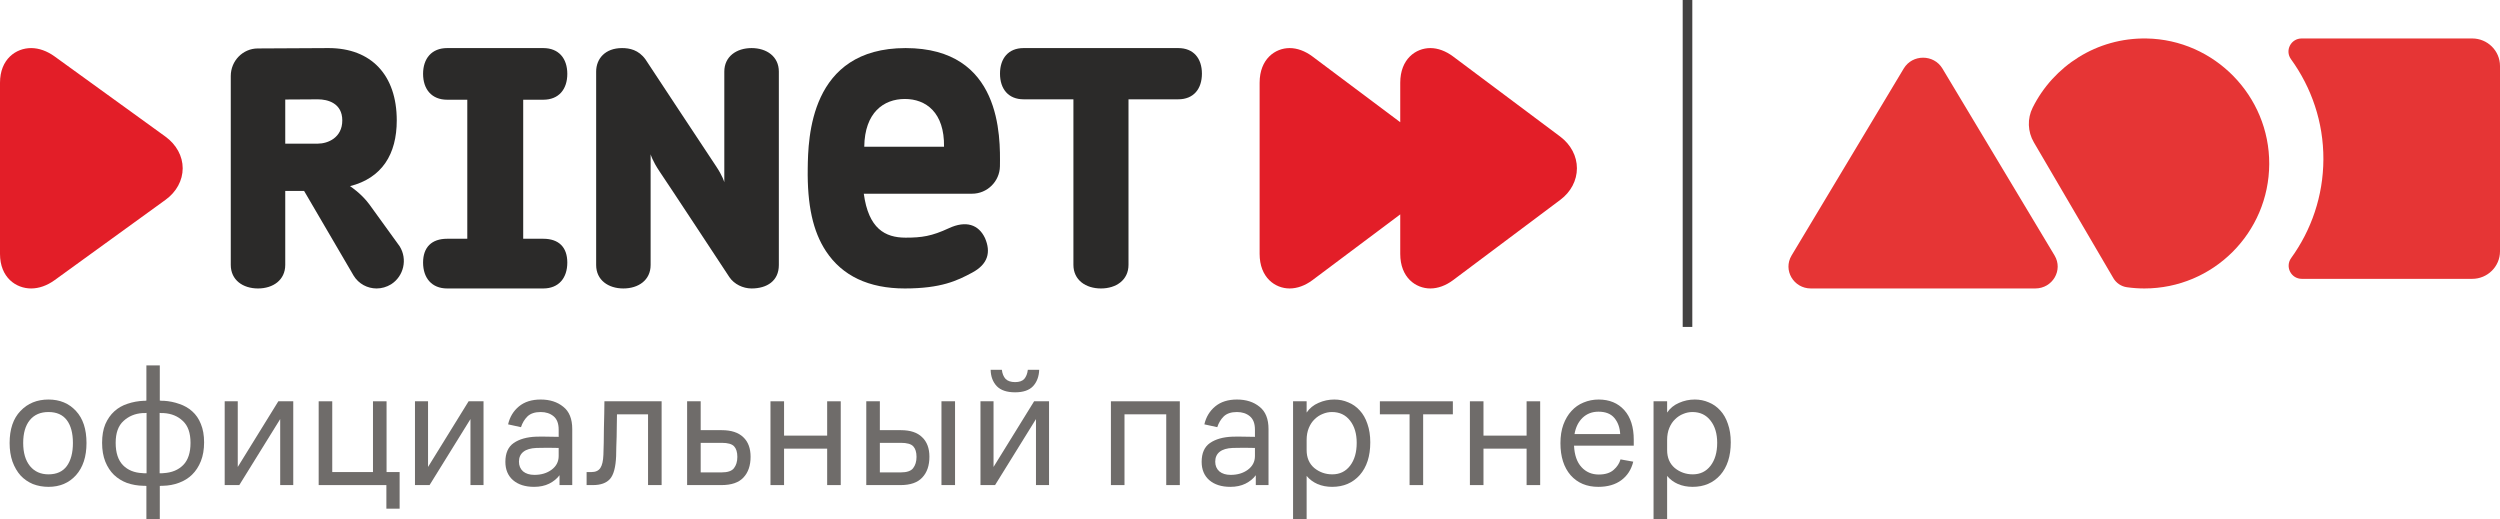 <svg width="260" height="54" viewBox="0 0 260 54" fill="none" xmlns="http://www.w3.org/2000/svg">
<path d="M186.323 26.573L197.989 7.125C198.89 5.625 201.11 5.625 202.011 7.125L213.677 26.573C214.587 28.091 213.467 30 211.666 30H188.334C186.533 30 185.413 28.091 186.323 26.573Z" fill="#E63535"/>
<path d="M223.237 4.002C218.058 3.916 213.56 6.866 211.399 11.191C210.825 12.338 210.874 13.698 211.522 14.804L219.789 28.926C220.089 29.439 220.606 29.788 221.194 29.871C221.789 29.956 222.397 30 223.016 30C230.168 30 235.969 24.21 236 17.057C236.03 9.981 230.304 4.12 223.237 4.002Z" fill="#E63535"/>
<path d="M257.106 4H239.374C238.255 4 237.608 5.253 238.261 6.154C240.396 9.1 241.65 12.705 241.633 16.578C241.616 20.396 240.376 23.937 238.282 26.835C237.627 27.742 238.267 29 239.393 29H257.106C258.704 29 260 27.717 260 26.136V6.865C260 5.283 258.704 4 257.106 4Z" fill="#E63535"/>
<path fill-rule="evenodd" clip-rule="evenodd" d="M29.666 10.35L33.058 10.33C34.091 10.33 35.598 10.732 35.598 12.523C35.598 14.327 34.091 14.939 33.058 14.939H29.666V10.35ZM36.403 19.36C39.728 18.515 41.263 16.042 41.263 12.523C41.263 7.817 38.619 5 34.166 5L26.814 5.039C25.26 5.039 24 6.323 24 7.905V27.546C24 29.126 25.26 30 26.834 30C28.396 30 29.666 29.126 29.666 27.546V19.858H31.627L36.773 28.658C37.302 29.529 38.222 30 39.17 30C39.682 30 40.203 29.855 40.675 29.567C41.993 28.724 42.4 26.959 41.566 25.617C41.566 25.617 38.838 21.841 38.42 21.266C37.569 20.106 36.403 19.36 36.403 19.36Z" fill="#2B2A29"/>
<path fill-rule="evenodd" clip-rule="evenodd" d="M56.497 10.371C58.115 10.371 59 9.286 59 7.68C59 6.083 58.115 5 56.497 5H46.503C44.898 5 44 6.083 44 7.68C44 9.286 44.898 10.371 46.503 10.371H48.598V24.831H46.503C44.898 24.831 44 25.711 44 27.308C44 28.904 44.898 30 46.503 30H56.497C58.115 30 59 28.904 59 27.308C59 25.711 58.115 24.831 56.497 24.831H54.413V10.371H56.497Z" fill="#2B2A29"/>
<path fill-rule="evenodd" clip-rule="evenodd" d="M122.537 5H106.453C104.87 5 104 6.075 104 7.658C104 9.252 104.87 10.328 106.453 10.328H111.635V27.542C111.635 29.125 112.918 30 114.5 30C116.079 30 117.364 29.125 117.364 27.542V10.328H122.537C124.13 10.328 125 9.252 125 7.658C125 6.075 124.13 5 122.537 5Z" fill="#2B2A29"/>
<path fill-rule="evenodd" clip-rule="evenodd" d="M17.214 14.214L5.672 5.865C4.892 5.305 4.054 5 3.236 5C1.677 5 0 6.132 0 8.607V26.401C0 28.876 1.677 30 3.236 30C4.054 30 4.892 29.703 5.672 29.142L17.214 20.782C18.348 19.964 19 18.764 19 17.5C19 16.243 18.348 15.042 17.214 14.214Z" fill="#E31E28"/>
<path fill-rule="evenodd" clip-rule="evenodd" d="M162.273 14.214L151.111 5.865C150.358 5.305 149.538 5 148.754 5C147.247 5 145.625 6.132 145.625 8.607V12.711L136.485 5.865C135.73 5.305 134.91 5 134.119 5C132.621 5 131 6.132 131 8.607V26.401C131 28.876 132.621 30 134.119 30C134.91 30 135.73 29.703 136.485 29.142L145.625 22.296V26.401C145.625 28.876 147.247 30 148.754 30C149.538 30 150.358 29.703 151.111 29.142L162.273 20.782C163.372 19.964 164 18.764 164 17.5C164 16.243 163.372 15.042 162.273 14.214Z" fill="#E31E28"/>
<path fill-rule="evenodd" clip-rule="evenodd" d="M89.883 15.262C89.928 11.702 91.899 10.293 94.107 10.293C96.303 10.293 98.234 11.702 98.179 15.262H89.883ZM103.993 17.3C104.038 14.205 104.173 5 94.181 5C84.193 5 84.049 14.405 84.004 17.5C83.945 21.326 84.545 24.068 85.896 26.116C87.589 28.693 90.358 30 94.096 30C97.874 30 99.55 29.191 101.109 28.352C102.764 27.465 103.069 26.22 102.441 24.762C101.776 23.354 100.47 22.906 98.683 23.734C96.895 24.563 95.877 24.716 94.181 24.716C92.041 24.716 90.328 23.773 89.834 20.146H101.098C102.67 20.146 103.963 18.87 103.993 17.3Z" fill="#2B2A29"/>
<path fill-rule="evenodd" clip-rule="evenodd" d="M78.164 5C76.598 5 75.328 5.875 75.328 7.447V18.954C75.328 18.954 75.193 18.355 74.417 17.205C73.64 16.052 67.131 6.179 67.131 6.179C66.411 5.18 65.471 5 64.694 5C62.93 5 62 6.113 62 7.447V27.562C62 29.132 63.27 30 64.827 30C66.401 30 67.664 29.132 67.664 27.562V16.043C67.664 16.043 67.824 16.681 68.601 17.841C69.39 18.993 75.376 28.093 75.86 28.828C76.352 29.551 77.263 30 78.164 30C79.747 30 81 29.227 81 27.562V7.447C81 5.875 79.728 5 78.164 5Z" fill="#2B2A29"/>
<path d="M5.042 50.632C4.465 50.632 3.924 50.534 3.418 50.339C2.924 50.131 2.5 49.838 2.147 49.46C1.794 49.069 1.512 48.587 1.3 48.014C1.1 47.44 1 46.793 1 46.073C1 44.633 1.377 43.523 2.13 42.741C2.883 41.948 3.854 41.551 5.042 41.551C6.219 41.551 7.172 41.948 7.901 42.741C8.631 43.523 8.996 44.633 8.996 46.073C8.996 47.489 8.631 48.606 7.901 49.423C7.172 50.229 6.219 50.632 5.042 50.632ZM5.042 49.332C5.889 49.332 6.525 49.045 6.948 48.471C7.372 47.886 7.584 47.086 7.584 46.073C7.584 45.048 7.372 44.255 6.948 43.693C6.525 43.132 5.889 42.851 5.042 42.851C4.207 42.851 3.559 43.132 3.1 43.693C2.642 44.255 2.412 45.048 2.412 46.073C2.412 47.086 2.647 47.886 3.118 48.471C3.589 49.045 4.23 49.332 5.042 49.332Z" fill="#6F6C6A"/>
<path d="M16.619 38V41.661C16.69 41.661 16.755 41.667 16.814 41.68C16.884 41.68 16.955 41.68 17.026 41.68C17.602 41.716 18.143 41.826 18.649 42.009C19.167 42.18 19.614 42.436 19.991 42.778C20.379 43.12 20.679 43.559 20.891 44.096C21.115 44.633 21.226 45.268 21.226 46C21.226 46.745 21.115 47.397 20.891 47.959C20.667 48.52 20.361 48.99 19.973 49.368C19.597 49.735 19.144 50.015 18.614 50.211C18.096 50.406 17.537 50.51 16.937 50.522C16.89 50.522 16.837 50.522 16.778 50.522C16.72 50.534 16.667 50.54 16.619 50.54V54H15.225V50.54C15.178 50.54 15.125 50.534 15.066 50.522C15.007 50.522 14.954 50.522 14.907 50.522C14.307 50.51 13.742 50.412 13.213 50.229C12.695 50.034 12.242 49.753 11.854 49.387C11.477 49.021 11.177 48.563 10.954 48.014C10.73 47.452 10.618 46.799 10.618 46.055C10.618 45.298 10.73 44.651 10.954 44.114C11.189 43.577 11.501 43.132 11.889 42.778C12.277 42.424 12.736 42.162 13.266 41.991C13.807 41.808 14.378 41.704 14.978 41.68C15.025 41.68 15.066 41.68 15.102 41.68C15.149 41.68 15.19 41.673 15.225 41.661V38H16.619ZM17.026 42.961C16.955 42.961 16.884 42.961 16.814 42.961C16.743 42.949 16.672 42.943 16.602 42.943V49.222C16.672 49.222 16.743 49.222 16.814 49.222C16.896 49.21 16.967 49.204 17.026 49.204C17.873 49.155 18.549 48.874 19.055 48.362C19.561 47.849 19.814 47.08 19.814 46.055C19.814 45.03 19.549 44.273 19.02 43.785C18.502 43.285 17.837 43.01 17.026 42.961ZM14.802 49.204C14.872 49.204 14.943 49.21 15.013 49.222C15.096 49.222 15.172 49.222 15.243 49.222V42.943C15.172 42.943 15.096 42.949 15.013 42.961C14.943 42.961 14.878 42.961 14.819 42.961C14.043 43.01 13.383 43.285 12.842 43.785C12.301 44.273 12.03 45.03 12.03 46.055C12.03 47.08 12.283 47.855 12.789 48.38C13.295 48.892 13.966 49.167 14.802 49.204Z" fill="#6F6C6A"/>
<path d="M24.886 50.449H23.368V41.735H24.727V48.563L28.946 41.735H30.499V50.449H29.14V43.584L24.886 50.449Z" fill="#6F6C6A"/>
<path d="M40.202 41.735V49.094H41.561V52.902H40.184V50.449H33.142V41.735H34.554V49.094H38.79V41.735H40.202Z" fill="#6F6C6A"/>
<path d="M44.675 50.449H43.157V41.735H44.516V48.563L48.734 41.735H50.287V50.449H48.928V43.584L44.675 50.449Z" fill="#6F6C6A"/>
<path d="M58.19 50.449V49.423C57.931 49.777 57.572 50.07 57.113 50.302C56.666 50.522 56.142 50.632 55.542 50.632C54.624 50.632 53.895 50.4 53.354 49.936C52.824 49.472 52.559 48.837 52.559 48.032C52.559 47.129 52.848 46.476 53.424 46.073C54.013 45.67 54.789 45.451 55.754 45.414C56.189 45.402 56.595 45.402 56.972 45.414C57.349 45.414 57.725 45.42 58.102 45.432V44.682C58.102 44.047 57.925 43.584 57.572 43.291C57.219 42.998 56.772 42.851 56.231 42.851C55.63 42.851 55.172 43.004 54.854 43.309C54.548 43.614 54.324 43.986 54.183 44.426L52.842 44.133C53.018 43.364 53.395 42.741 53.971 42.265C54.548 41.789 55.301 41.551 56.231 41.551C57.184 41.551 57.966 41.802 58.578 42.302C59.202 42.79 59.514 43.565 59.514 44.627V50.449H58.19ZM58.102 46.586C57.749 46.574 57.372 46.568 56.972 46.568C56.584 46.568 56.189 46.574 55.789 46.586C55.189 46.61 54.736 46.745 54.43 46.989C54.124 47.233 53.971 47.574 53.971 48.014C53.971 48.429 54.112 48.764 54.395 49.021C54.689 49.265 55.083 49.387 55.578 49.387C56.284 49.387 56.878 49.21 57.36 48.856C57.855 48.49 58.102 48.014 58.102 47.428V46.586Z" fill="#6F6C6A"/>
<path d="M62.754 47.3C62.766 46.958 62.778 46.543 62.789 46.055C62.801 45.554 62.807 45.048 62.807 44.535C62.819 44.011 62.83 43.504 62.842 43.016C62.854 42.516 62.86 42.089 62.86 41.735H68.808V50.449H67.396V43.089H64.166C64.166 43.443 64.16 43.822 64.148 44.224C64.148 44.627 64.142 45.024 64.131 45.414C64.119 45.792 64.107 46.159 64.095 46.513C64.095 46.867 64.09 47.172 64.078 47.428C64.031 48.587 63.819 49.381 63.442 49.808C63.066 50.235 62.471 50.449 61.66 50.449H61.007V49.094H61.518C61.942 49.094 62.248 48.953 62.436 48.673C62.624 48.392 62.73 47.934 62.754 47.3Z" fill="#6F6C6A"/>
<path d="M71.46 50.449V41.735H72.872V44.737H75.061C76.049 44.737 76.796 44.981 77.302 45.469C77.808 45.945 78.061 46.622 78.061 47.501C78.061 48.416 77.814 49.136 77.32 49.661C76.837 50.186 76.073 50.449 75.025 50.449H71.46ZM75.061 46.055H72.872V49.13H75.043C75.678 49.13 76.108 48.984 76.331 48.691C76.567 48.386 76.684 47.995 76.684 47.52C76.684 47.031 76.573 46.665 76.349 46.421C76.125 46.177 75.696 46.055 75.061 46.055Z" fill="#6F6C6A"/>
<path d="M80.13 50.449V41.735H81.542V45.304H86.025V41.735H87.437V50.449H86.025V46.659H81.542V50.449H80.13Z" fill="#6F6C6A"/>
<path d="M97.912 50.449V41.735H99.324V50.449H97.912ZM90.093 50.449V41.735H91.505V44.737H93.694C94.67 44.737 95.406 44.981 95.9 45.469C96.406 45.945 96.659 46.622 96.659 47.501C96.659 48.416 96.412 49.136 95.918 49.661C95.435 50.186 94.682 50.449 93.658 50.449H90.093ZM93.694 46.055H91.505V49.13H93.676C94.311 49.13 94.741 48.984 94.965 48.691C95.2 48.386 95.318 47.995 95.318 47.52C95.318 47.031 95.206 46.665 94.982 46.421C94.759 46.177 94.329 46.055 93.694 46.055Z" fill="#6F6C6A"/>
<path d="M103.487 50.449H101.969V41.735H103.328V48.563L107.547 41.735H109.1V50.449H107.741V43.584L103.487 50.449ZM105.57 40.801C104.711 40.801 104.076 40.587 103.664 40.16C103.252 39.721 103.04 39.153 103.028 38.458H104.193C104.24 38.86 104.37 39.178 104.582 39.41C104.805 39.629 105.135 39.739 105.57 39.739C106.005 39.739 106.323 39.629 106.523 39.41C106.723 39.178 106.847 38.86 106.894 38.458H108.076C108.053 39.153 107.841 39.721 107.441 40.16C107.041 40.587 106.417 40.801 105.57 40.801Z" fill="#6F6C6A"/>
<path d="M115.535 50.449V41.735H122.701V50.449H121.289V43.089H116.947V50.449H115.535Z" fill="#6F6C6A"/>
<path d="M130.603 50.449V49.423C130.344 49.777 129.985 50.07 129.526 50.302C129.079 50.522 128.555 50.632 127.955 50.632C127.037 50.632 126.308 50.4 125.766 49.936C125.237 49.472 124.972 48.837 124.972 48.032C124.972 47.129 125.26 46.476 125.837 46.073C126.425 45.67 127.202 45.451 128.167 45.414C128.602 45.402 129.008 45.402 129.385 45.414C129.761 45.414 130.138 45.42 130.514 45.432V44.682C130.514 44.047 130.338 43.584 129.985 43.291C129.632 42.998 129.185 42.851 128.643 42.851C128.043 42.851 127.584 43.004 127.267 43.309C126.961 43.614 126.737 43.986 126.596 44.426L125.254 44.133C125.431 43.364 125.808 42.741 126.384 42.265C126.961 41.789 127.714 41.551 128.643 41.551C129.597 41.551 130.379 41.802 130.991 42.302C131.615 42.79 131.926 43.565 131.926 44.627V50.449H130.603ZM130.514 46.586C130.161 46.574 129.785 46.568 129.385 46.568C128.996 46.568 128.602 46.574 128.202 46.586C127.602 46.61 127.149 46.745 126.843 46.989C126.537 47.233 126.384 47.574 126.384 48.014C126.384 48.429 126.525 48.764 126.808 49.021C127.102 49.265 127.496 49.387 127.99 49.387C128.696 49.387 129.291 49.21 129.773 48.856C130.267 48.49 130.514 48.014 130.514 47.428V46.586Z" fill="#6F6C6A"/>
<path d="M134.478 54V41.735H135.89V42.906C136.196 42.455 136.608 42.119 137.126 41.899C137.644 41.667 138.191 41.551 138.768 41.551C139.285 41.551 139.768 41.649 140.215 41.844C140.674 42.028 141.074 42.308 141.415 42.687C141.756 43.053 142.021 43.516 142.209 44.078C142.409 44.639 142.509 45.28 142.509 46C142.509 47.44 142.145 48.575 141.415 49.405C140.686 50.223 139.727 50.632 138.538 50.632C137.985 50.632 137.479 50.534 137.02 50.339C136.573 50.143 136.196 49.863 135.89 49.497V54H134.478ZM135.89 46.806C135.89 47.599 136.155 48.221 136.685 48.673C137.226 49.112 137.85 49.332 138.556 49.332C139.332 49.332 139.95 49.033 140.409 48.435C140.868 47.837 141.097 47.044 141.097 46.055C141.097 45.103 140.868 44.334 140.409 43.748C139.95 43.15 139.321 42.851 138.52 42.851C138.191 42.851 137.867 42.918 137.55 43.053C137.244 43.175 136.967 43.358 136.72 43.602C136.473 43.834 136.273 44.133 136.12 44.499C135.967 44.865 135.89 45.286 135.89 45.762V46.806Z" fill="#6F6C6A"/>
<path d="M143.507 43.089V41.735H151.097V43.089H148.008V50.449H146.596V43.089H143.507Z" fill="#6F6C6A"/>
<path d="M152.87 50.449V41.735H154.282V45.304H158.766V41.735H160.178V50.449H158.766V46.659H154.282V50.449H152.87Z" fill="#6F6C6A"/>
<path d="M169.911 46.348H163.698C163.745 47.324 164.004 48.069 164.475 48.581C164.945 49.094 165.546 49.35 166.275 49.35C166.934 49.35 167.446 49.191 167.811 48.874C168.176 48.557 168.417 48.191 168.534 47.776L169.858 48.014C169.658 48.831 169.246 49.472 168.623 49.936C167.999 50.4 167.199 50.632 166.222 50.632C165.022 50.632 164.063 50.229 163.345 49.423C162.639 48.606 162.286 47.495 162.286 46.092C162.286 45.371 162.386 44.731 162.586 44.169C162.798 43.596 163.08 43.12 163.433 42.741C163.786 42.351 164.204 42.058 164.687 41.863C165.181 41.655 165.704 41.551 166.258 41.551C167.375 41.551 168.264 41.918 168.923 42.65C169.582 43.382 169.911 44.413 169.911 45.744V46.348ZM166.24 42.815C165.581 42.815 165.028 43.028 164.581 43.455C164.145 43.883 163.869 44.444 163.751 45.14H168.499C168.464 44.468 168.264 43.913 167.899 43.474C167.534 43.034 166.981 42.815 166.24 42.815Z" fill="#6F6C6A"/>
<path d="M171.969 54V41.735H173.381V42.906C173.687 42.455 174.099 42.119 174.617 41.899C175.134 41.667 175.681 41.551 176.258 41.551C176.776 41.551 177.258 41.649 177.705 41.844C178.164 42.028 178.564 42.308 178.906 42.687C179.247 43.053 179.512 43.516 179.7 44.078C179.9 44.639 180 45.28 180 46C180 47.44 179.635 48.575 178.906 49.405C178.176 50.223 177.217 50.632 176.029 50.632C175.476 50.632 174.97 50.534 174.511 50.339C174.063 50.143 173.687 49.863 173.381 49.497V54H171.969ZM173.381 46.806C173.381 47.599 173.646 48.221 174.175 48.673C174.717 49.112 175.34 49.332 176.046 49.332C176.823 49.332 177.441 49.033 177.9 48.435C178.358 47.837 178.588 47.044 178.588 46.055C178.588 45.103 178.358 44.334 177.9 43.748C177.441 43.15 176.811 42.851 176.011 42.851C175.681 42.851 175.358 42.918 175.04 43.053C174.734 43.175 174.458 43.358 174.211 43.602C173.963 43.834 173.763 44.133 173.61 44.499C173.457 44.865 173.381 45.286 173.381 45.762V46.806Z" fill="#6F6C6A"/>
<path d="M176 0H175V34H176V0Z" fill="#434242"/>
</svg>
